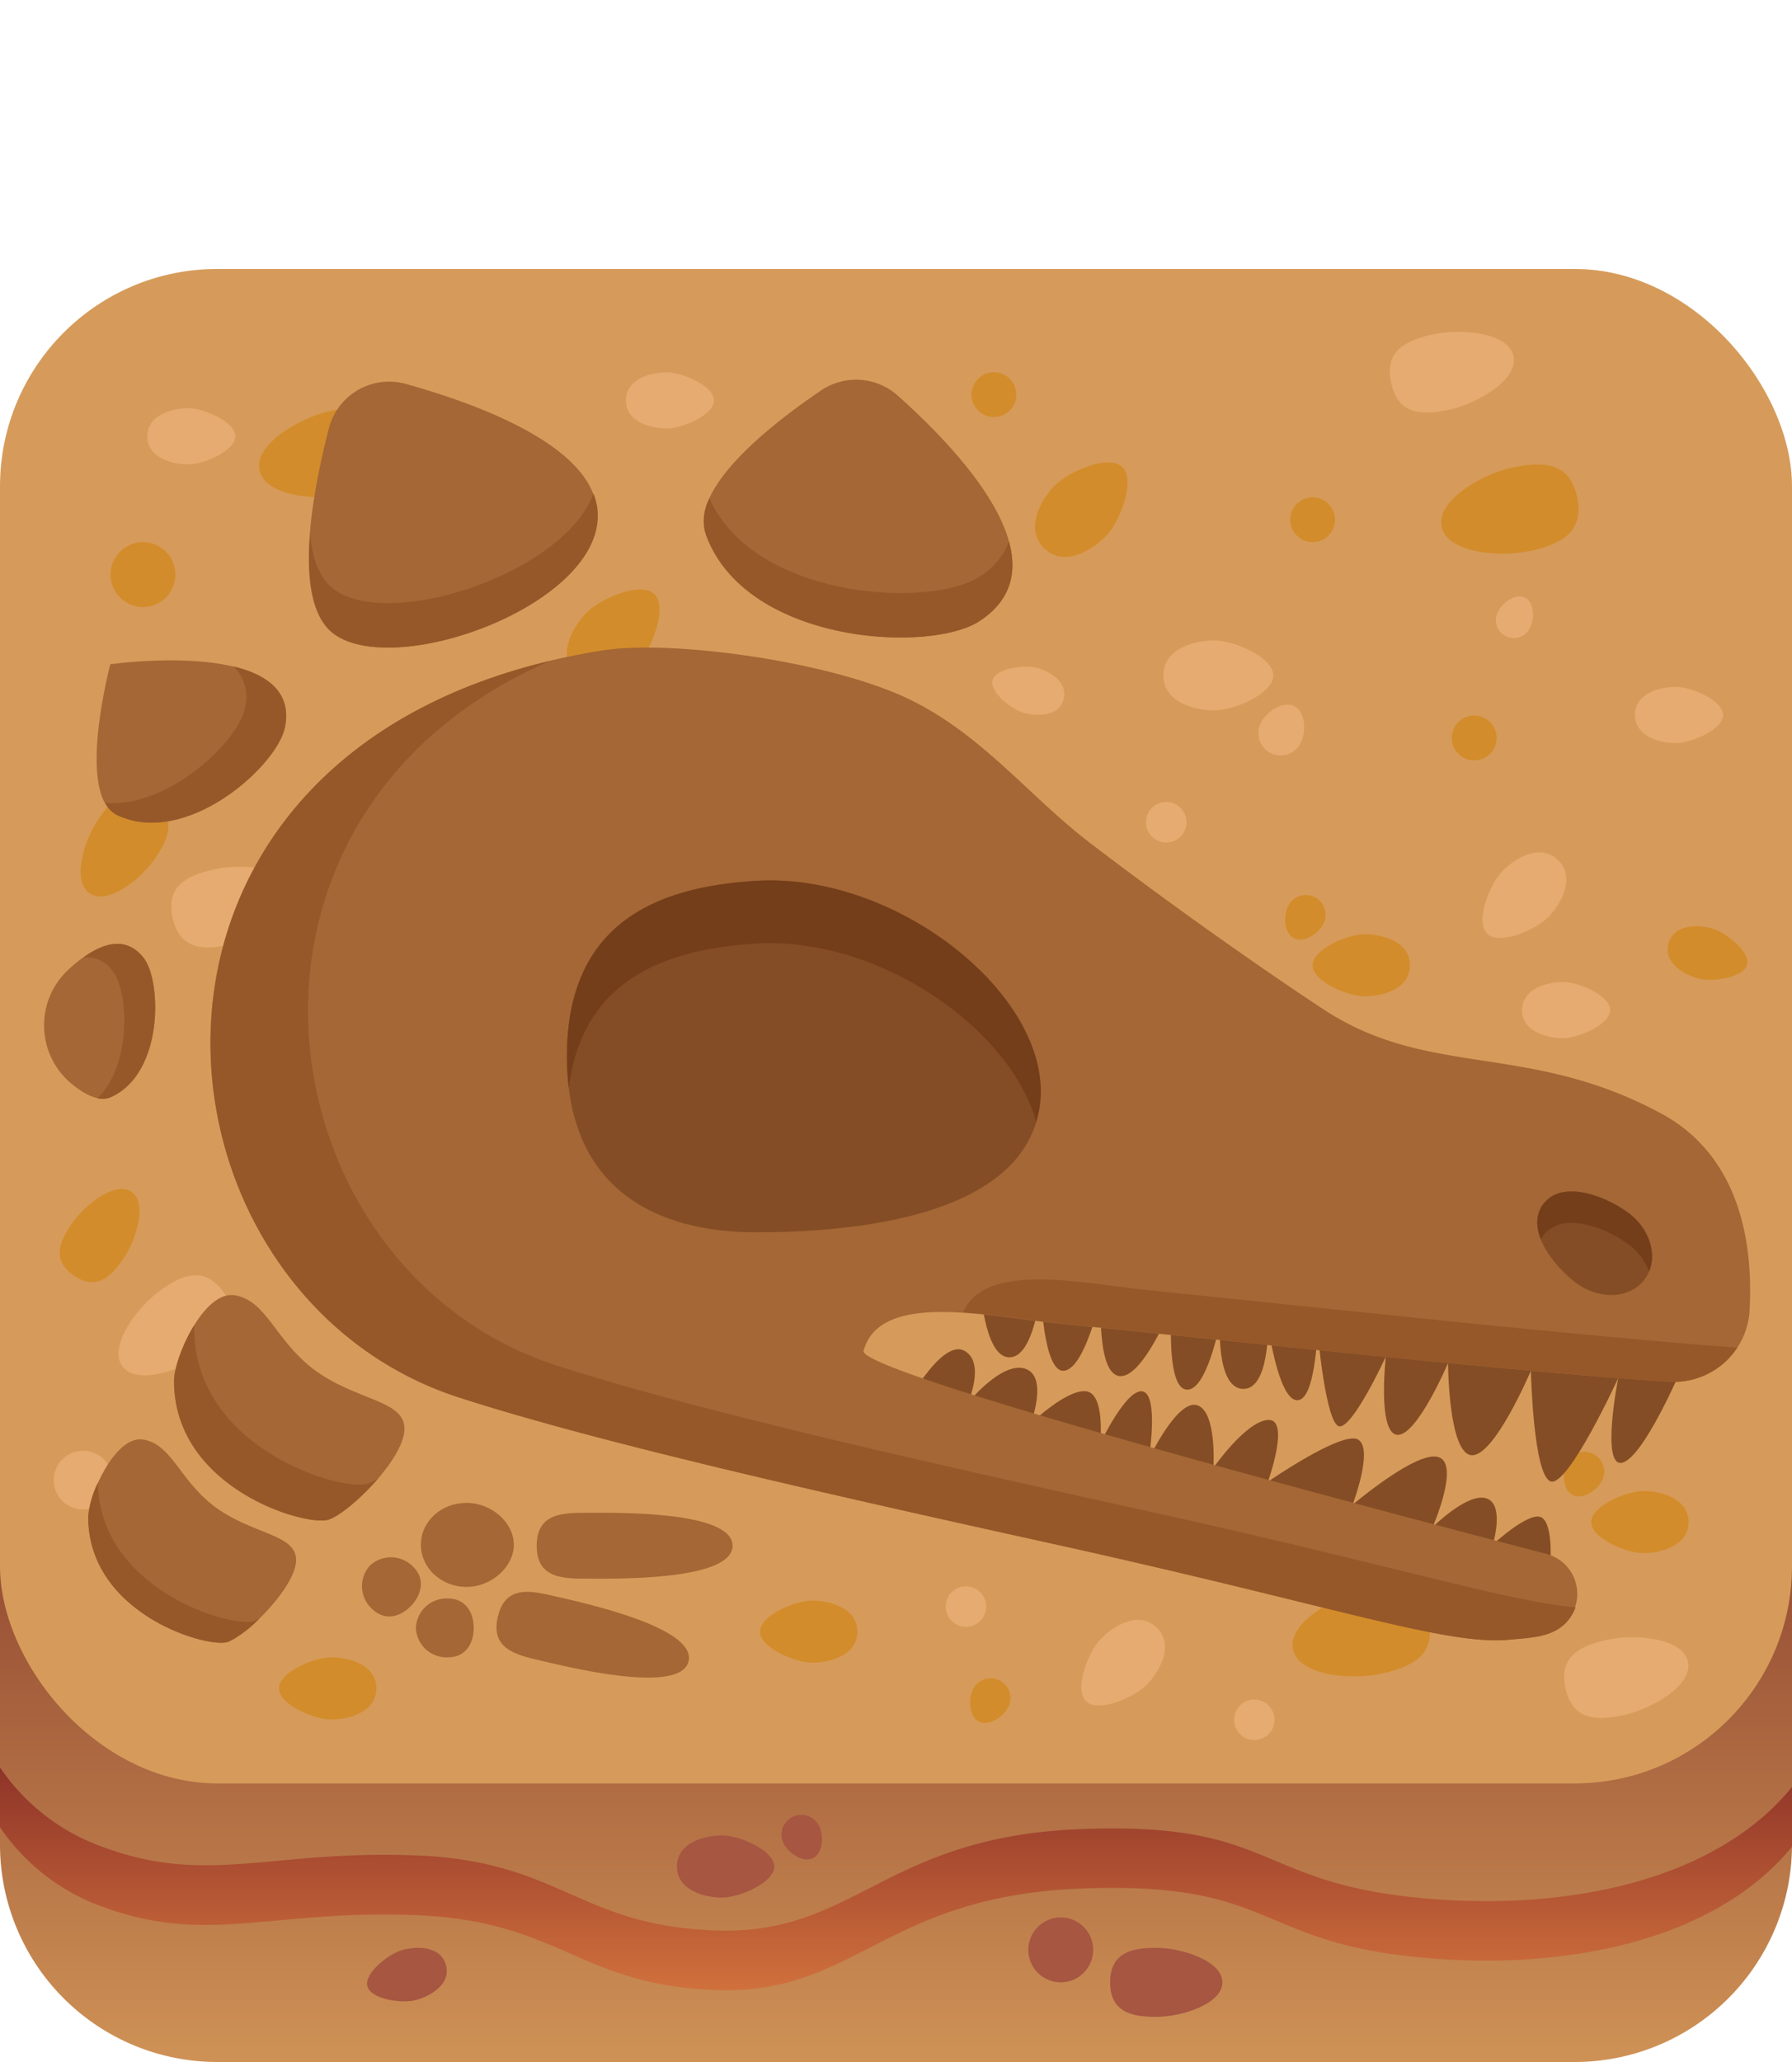 <svg id="Layer_1" data-name="Layer 1" xmlns="http://www.w3.org/2000/svg" xmlns:xlink="http://www.w3.org/1999/xlink" viewBox="0 0 300 345"><defs><style>.cls-1{fill:url(#linear-gradient);}.cls-2{fill:url(#linear-gradient-2);}.cls-3{fill:#a65641;}.cls-4{fill:#d69b5a;}.cls-5{fill:#d38c2b;}.cls-6{fill:#e5ab70;}.cls-7{fill:#854d25;}.cls-8{fill:#a46735;}.cls-9{fill:#965829;}.cls-10{fill:#753e1a;}</style><linearGradient id="linear-gradient" x1="150" y1="356.11" x2="150" y2="161.16" gradientUnits="userSpaceOnUse"><stop offset="0" stop-color="#d69b5a"/><stop offset="0.5" stop-color="#954c33"/></linearGradient><linearGradient id="linear-gradient-2" x1="150" y1="354.19" x2="150" y2="242.16" gradientUnits="userSpaceOnUse"><stop offset="0.06" stop-color="#ea8844"/><stop offset="0.52" stop-color="#8f3429"/></linearGradient></defs><g id="dinosaur"><path class="cls-1" d="M263.62,345H36.38A36.38,36.38,0,0,1,0,308.62V259.14H300v49.48A36.38,36.38,0,0,1,263.62,345Z"/><path class="cls-2" d="M237.36,317.52c-27.48-2.72-24.15-12.83-56.76-11.47S143.17,323.71,120.07,323,94,311.48,70,310.45s-35,5-52.23-1.23A35,35,0,0,1,0,295.72v10a35,35,0,0,0,17.73,13.5c17.21,6.19,28.23.19,52.23,1.23s27,11.75,50.11,12.51S148,317.37,180.6,316s29.28,8.76,56.76,11.47c23.32,2.31,49.24-2.14,62.64-18.49V299C286.6,315.38,260.68,319.83,237.36,317.52Z"/><path class="cls-3" d="M204.64,331.67c0,3.63-6.84,5.78-11.1,5.78s-7.69-.91-7.69-5.78,3.44-5.77,7.69-5.77S204.64,328.05,204.64,331.67Z"/><circle class="cls-3" cx="177.58" cy="326.24" r="5.43"/><path class="cls-3" d="M129.62,312.29c0,2.72-5.86,5.2-8.73,5.2s-7.56-1.19-7.56-5.2,4.69-5.2,7.56-5.2S129.62,309.57,129.62,312.29Z"/><path class="cls-3" d="M61.51,332.33c-.6-2.19,3.6-5.47,5.92-6.09s6.36-.69,7.23,2.55-2.65,5.21-5,5.84S62.1,334.53,61.51,332.33Z"/><path class="cls-3" d="M137.12,305.49c.82,1.63.66,4.56-1,5.39s-4.1-.8-4.92-2.42a3.3,3.3,0,1,1,5.9-3Z"/><rect class="cls-4" y="45" width="300" height="253.39" rx="36.38"/><path class="cls-5" d="M15,149.47c3,2.05,8.62-2.39,11-5.89s3.59-6.87-.42-9.62-6.71-.41-9.12,3.1S12,147.43,15,149.47Z"/><path class="cls-5" d="M241.34,88.16c1,4.37,9.79,5.16,14.92,4s9-3.12,7.76-9-5.69-6-10.82-4.93S240.39,83.79,241.34,88.16Z"/><path class="cls-5" d="M43.44,78.71c1,4.37,9.78,5.16,14.91,4s9.05-3.13,7.76-9-5.68-6.06-10.81-4.94S42.48,74.34,43.44,78.71Z"/><path class="cls-5" d="M216.47,276c.95,4.37,9.78,5.16,14.91,4s9.05-3.12,7.76-9-5.68-6.05-10.81-4.93S215.51,271.59,216.47,276Z"/><circle class="cls-5" cx="23.93" cy="96.14" r="5.43"/><circle class="cls-5" cx="166.39" cy="66.03" r="3.75"/><circle class="cls-5" cx="219.74" cy="86.96" r="3.75"/><circle class="cls-5" cx="246.8" cy="123.47" r="3.75"/><path class="cls-5" d="M219.74,161.5c0,2.72,5.87,5.2,8.74,5.2s7.55-1.18,7.55-5.2-4.68-5.19-7.55-5.19S219.74,158.79,219.74,161.5Z"/><path class="cls-5" d="M127.24,273c0,2.71,5.87,5.19,8.73,5.19s7.56-1.18,7.56-5.19-4.69-5.2-7.56-5.2S127.24,270.27,127.24,273Z"/><path class="cls-5" d="M46.71,282.49c0,2.72,5.87,5.2,8.74,5.2s7.56-1.18,7.56-5.2-4.69-5.2-7.56-5.2S46.71,279.77,46.71,282.49Z"/><path class="cls-5" d="M292.47,161.42c.59-2.2-3.61-5.47-5.93-6.1s-6.35-.69-7.23,2.55,2.66,5.22,5,5.84S291.88,163.61,292.47,161.42Z"/><path class="cls-5" d="M187.89,78.13c-2.28-2.18-9,.75-11.35,3.15s-5.06,7.28-1.7,10.49,8.1.24,10.4-2.16S190.16,80.3,187.89,78.13Z"/><path class="cls-5" d="M109.52,99.38c-2.27-2.17-9,.75-11.35,3.16s-5.06,7.27-1.7,10.49,8.11.23,10.41-2.17S111.8,101.56,109.52,99.38Z"/><path class="cls-5" d="M215.64,151.59c-.82,1.63-.66,4.56,1,5.39s4.1-.79,4.92-2.42a3.3,3.3,0,1,0-5.9-3Z"/><path class="cls-5" d="M266.39,254.67c0,2.71,5.87,5.19,8.74,5.19s7.55-1.18,7.55-5.19-4.68-5.2-7.55-5.2S266.39,252,266.39,254.67Z"/><path class="cls-5" d="M262.29,244.75c-.82,1.63-.66,4.57,1,5.4s4.1-.8,4.92-2.43a3.3,3.3,0,0,0-5.9-3Z"/><path class="cls-5" d="M162.88,282.65c-.82,1.63-.66,4.57,1,5.39s4.1-.79,4.92-2.42a3.3,3.3,0,0,0-5.9-3Z"/><path class="cls-5" d="M22,199.4c-2.7-1.85-7.8,2.16-10,5.34s-3.25,6.21.38,8.69,6.07.38,8.25-2.79S24.74,201.25,22,199.4Z"/><path class="cls-6" d="M253.38,59.59c-.86-4-8.85-4.67-13.49-3.65s-8.18,2.83-7,8.14,5.14,5.48,9.78,4.46S254.25,63.54,253.38,59.59Z"/><path class="cls-6" d="M49.39,149.09c-.87-4-8.85-4.67-13.49-3.65s-8.19,2.83-7,8.14S34,159.06,38.66,158,50.25,153,49.39,149.09Z"/><path class="cls-6" d="M20.5,228.6c2.4,3.26,10,.65,13.8-2.17s6.32-5.93,3.09-10.3-6.93-2.91-10.75-.08S18.09,225.34,20.5,228.6Z"/><path class="cls-6" d="M282.58,278c-.87-3.95-8.85-4.67-13.5-3.65s-8.18,2.83-7,8.14,5.14,5.48,9.79,4.46S283.44,282,282.58,278Z"/><circle class="cls-6" cx="13.91" cy="247.65" r="4.92"/><circle class="cls-6" cx="209.98" cy="287.74" r="3.39"/><circle class="cls-6" cx="161.71" cy="268.8" r="3.39"/><circle class="cls-6" cx="195.24" cy="137.57" r="3.39"/><path class="cls-6" d="M213.16,113c0-3.06-6.63-5.86-9.87-5.86s-8.53,1.33-8.53,5.86,5.29,5.87,8.53,5.87S213.16,116.1,213.16,113Z"/><path class="cls-6" d="M288.46,119.62c0-2.45-5.31-4.7-7.91-4.7s-6.84,1.07-6.84,4.7,4.25,4.71,6.84,4.71S288.46,122.08,288.46,119.62Z"/><path class="cls-6" d="M269.55,169c0-2.46-5.31-4.7-7.9-4.7s-6.84,1.07-6.84,4.7,4.24,4.7,6.84,4.7S269.55,171.44,269.55,169Z"/><path class="cls-6" d="M119.53,67c0-2.46-5.31-4.7-7.91-4.7s-6.84,1.07-6.84,4.7,4.25,4.7,6.84,4.7S119.53,69.44,119.53,67Z"/><path class="cls-6" d="M39.4,73c0-2.45-5.3-4.7-7.9-4.7s-6.84,1.07-6.84,4.7,4.24,4.7,6.84,4.7S39.4,75.43,39.4,73Z"/><path class="cls-6" d="M166.16,113.8c-.53,2,3.27,5,5.36,5.52s5.75.62,6.54-2.31-2.4-4.72-4.49-5.28S166.7,111.82,166.16,113.8Z"/><path class="cls-6" d="M249,156.23c2.06,2,8.19-.68,10.27-2.85s4.58-6.58,1.54-9.49-7.34-.22-9.42,2S246.9,154.27,249,156.23Z"/><path class="cls-6" d="M181.81,284.65c2.06,2,8.19-.68,10.27-2.86s4.58-6.58,1.54-9.49-7.34-.21-9.42,2S179.75,282.68,181.81,284.65Z"/><path class="cls-6" d="M217.79,124.22c.92-1.84.74-5.15-1.12-6.08s-4.62.89-5.54,2.73a3.73,3.73,0,1,0,6.66,3.35Z"/><path class="cls-6" d="M256.21,104.88c.74-1.48.6-4.13-.89-4.88s-3.71.72-4.45,2.19a3,3,0,1,0,5.34,2.69Z"/><path class="cls-7" d="M281.63,228.73s-6.44,15.16-10.06,16-.67-14.14-.67-14.14-8.38,18.25-11.3,17.27-3.32-18.5-3.32-18.5-6.19,14.6-10,14.11-3.86-15.41-3.86-15.41-5.26,12.39-8.55,12S232,227,232,227s-5.44,11.81-7.75,11.65-3.69-16-3.69-16-.33,11.85-3.46,11.63-4.81-12.52-4.81-12.52.23,10.84-4.25,10.62-3.8-11.07-3.8-11.07-2.24,11.74-5.7,11.18-2.35-14-2.35-14-4.92,12.3-8.83,11.74-3-13.62-3-13.62-2.61,12.26-6.19,12.73-3.93-13.53-3.93-13.53-1.06,11.4-5.31,11.29S164.11,215,164.11,215"/><path class="cls-7" d="M259.56,261.23s.47-6.87-1.77-7.45-7.88,4.64-7.88,4.64,2.07-6.72-1.09-7.73-9,4.84-9,4.84,4.66-10.57,1-11.74-14.4,8-14.4,8,3.62-9.44.92-10.94-15.08,7.07-15.08,7.07,3.78-10.5.07-10.35-9.19,8-9.19,8,.61-9.45-2.74-10.46-8.07,9-8.07,9,1.7-10.63-1-11.3-7.15,8.72-7.15,8.72.89-8.34-2.35-8.75-9.28,5.4-9.28,5.4,3-7.83-.9-9.17-9.61,5.7-9.61,5.7,2.91-6.53-.45-8.63-8.38,6.51-8.38,6.51"/><path class="cls-8" d="M279.46,231.18a12.68,12.68,0,0,0,13.44-11.93c.59-10.68-1.33-25.64-14.74-32.91-22.16-12-38.72-5.91-56.26-17.25-3.38-2.18-20.68-13.72-39.53-28.14C171.76,132.83,163.44,121.61,150,116c-13.74-5.74-38.17-8.91-49.16-7.17-87.22,13.84-79.3,107.15-24,125,22.87,7.38,59.55,15.69,99.32,24.46,47.28,10.42,65.83,17,76.35,16.06,4.2-.39,8.22-.43,10.49-4A6.92,6.92,0,0,0,258.94,260c-27.26-7.09-115.39-30.32-114.37-34,2.72-9.88,20.25-5.84,31.38-4.69C207.66,224.52,256.58,229.81,279.46,231.18Z"/><path class="cls-9" d="M176,221.25c-4.36-.45-9.7-1.34-14.75-1.67,3.59-8.62,20.29-4.82,31-3.71,29.6,3,74.19,7.86,98.6,9.6a12.72,12.72,0,0,1-11.38,5.71C256.58,229.81,207.66,224.52,176,221.25Z"/><path class="cls-9" d="M92,110.6c-59.75,26.12-48.09,102,1.21,117.87,22.87,7.38,59.54,15.68,99.32,24.46,40.46,8.92,59.88,15,71.23,16a6.84,6.84,0,0,1-.68,1.42c-2.27,3.59-6.29,3.63-10.49,4-10.52,1-29.07-5.64-76.35-16.06-39.77-8.77-76.45-17.08-99.32-24.46C23.5,216.62,14.26,129.19,92,110.6Z"/><path class="cls-8" d="M164,103.91c14.64-9.62-3.5-28.63-13.73-37.74a10.47,10.47,0,0,0-12.83-.83c-8.59,5.82-22.05,16.42-19.26,24.11C124.76,107.69,155.6,109.4,164,103.91Z"/><path class="cls-8" d="M55.05,71.69a10.42,10.42,0,0,1,12.86-7.46c12,3.33,30.7,10.19,32,20.77,2,15.67-33.36,28.76-44,21.1C48.9,101,52.11,83.11,55.05,71.69Z"/><path class="cls-9" d="M164,96.47a11.68,11.68,0,0,0,4.91-5.88c1.4,5.06.43,9.82-4.91,13.32-8.36,5.49-39.2,3.78-45.82-14.46a8,8,0,0,1,.58-6.06C126.37,100.33,155.82,101.82,164,96.47Z"/><path class="cls-8" d="M47.68,121.74c3.09-15.19-29.21-10.6-29.21-10.6s-5.88,22,1.19,25.29C31.26,141.8,46.37,128.19,47.68,121.74Z"/><path class="cls-9" d="M41,118.5a7.11,7.11,0,0,0-1.92-7c5.59,1.35,9.83,4.25,8.62,10.21-1.31,6.45-16.42,20.06-28,14.69a4.72,4.72,0,0,1-2.09-2.06C28.21,135.18,39.83,124.13,41,118.5Z"/><path class="cls-8" d="M24.08,160.33c-3.45-4.51-8.38-2-12.55,1.83a12.69,12.69,0,0,0,.25,19c2.38,2,4.84,3.26,6.76,2.4C27.35,179.64,27.1,164.28,24.08,160.33Z"/><path class="cls-9" d="M18.91,162.54A5.37,5.37,0,0,0,14,160.17c3.54-2.52,7.3-3.49,10.09.16,3,3.95,3.27,19.31-5.54,23.25a3.53,3.53,0,0,1-2.21.17C22.07,178.09,21.54,166,18.91,162.54Z"/><path class="cls-9" d="M56,98.66c9.46,6.83,38.5-2.82,43.35-16.08A10.78,10.78,0,0,1,100,85c2,15.67-33.36,28.76-44,21.1-3.87-2.79-4.65-9.42-4.09-16.72C52.28,93.49,53.49,96.87,56,98.66Z"/><path class="cls-8" d="M39.34,216.72c-5.25-.9-10.22,10.57-10.22,14.34,0,18.08,22.3,24.5,25.93,23.19S67.71,244,67.71,239.06s-8.38-4.68-15.43-10.13C46,224.05,44.6,217.63,39.34,216.72Z"/><path class="cls-8" d="M24,240.86c-4.74-.82-9.22,9.53-9.22,12.93,0,16.31,20.12,22.1,23.4,20.92S49.57,265.42,49.57,261s-7.56-4.22-13.92-9.14C30,247.46,28.72,241.67,24,240.86Z"/><path class="cls-9" d="M32.51,221.74a4.12,4.12,0,0,0,0,.48c0,20.29,25,27.49,29.1,26a8.36,8.36,0,0,0,1.72-.89c-2.82,3.3-6.3,6.2-8.25,6.9-3.63,1.31-25.93-5.11-25.93-23.19C29.12,229.09,30.47,225,32.51,221.74Z"/><path class="cls-9" d="M16.38,248.08c.3,18,22.59,24.43,26.24,23.12a6.54,6.54,0,0,0,.74-.33,18.4,18.4,0,0,1-5.2,3.84c-3.28,1.18-23.4-4.61-23.4-20.92A16.42,16.42,0,0,1,16.38,248.08Z"/><path class="cls-8" d="M70.46,258.45c0,3.9,3.42,7.06,7.64,7.06s7.92-3.4,7.92-7.06-3.69-7-7.92-7S70.46,254.56,70.46,258.45Z"/><path class="cls-8" d="M69.62,272.37A5.14,5.14,0,0,0,75,277.29c3,0,4.3-2.37,4.3-4.92s-1.35-4.92-4.3-4.92A5.14,5.14,0,0,0,69.62,272.37Z"/><path class="cls-8" d="M61.81,262.07a5.14,5.14,0,0,0,.6,7.23c2.16,2,4.77,1.16,6.49-.71s2.34-4.54.17-6.54A5.14,5.14,0,0,0,61.81,262.07Z"/><path class="cls-8" d="M89.85,258.62c0,5.52,4.42,5.51,8.64,5.51s24.15.39,24.15-5.51-19.93-5.51-24.15-5.51S89.85,253.1,89.85,258.62Z"/><path class="cls-8" d="M83.34,270.52c-1.25,5.37,3.06,6.37,7.17,7.32s23.44,5.84,24.77.1S97.12,268.06,93,267.1,84.59,265.14,83.34,270.52Z"/><path class="cls-7" d="M263.89,214.68c3.93,2.89,9.05,2.61,11.45-.64s1.16-8.24-2.76-11.13-11.17-5.57-14.24-1.42S260,211.78,263.89,214.68Z"/><path class="cls-7" d="M94.91,176.74c0,22.58,15.39,29.44,31.62,29.44s44.23-2.47,47.44-20.51-23.22-39.78-47.44-38.29C110.33,148.37,94.91,154.16,94.91,176.74Z"/><path class="cls-10" d="M272.58,208.17c-3.93-2.9-11.17-5.57-14.24-1.42a7,7,0,0,0-.38.63c-.81-2-.9-4.14.38-5.89,3.07-4.15,10.31-1.48,14.24,1.42,3.43,2.54,4.81,6.67,3.49,9.84A10,10,0,0,0,272.58,208.17Z"/><path class="cls-10" d="M173.46,187.72c-4.34-15.7-26.43-31.09-46.93-29.84-14.87.91-29.06,5.88-31.3,24.13a41.92,41.92,0,0,1-.32-5.27c0-22.58,15.42-28.37,31.62-29.36,24.22-1.49,50.65,20.25,47.44,38.29A16.6,16.6,0,0,1,173.46,187.72Z"/></g></svg>